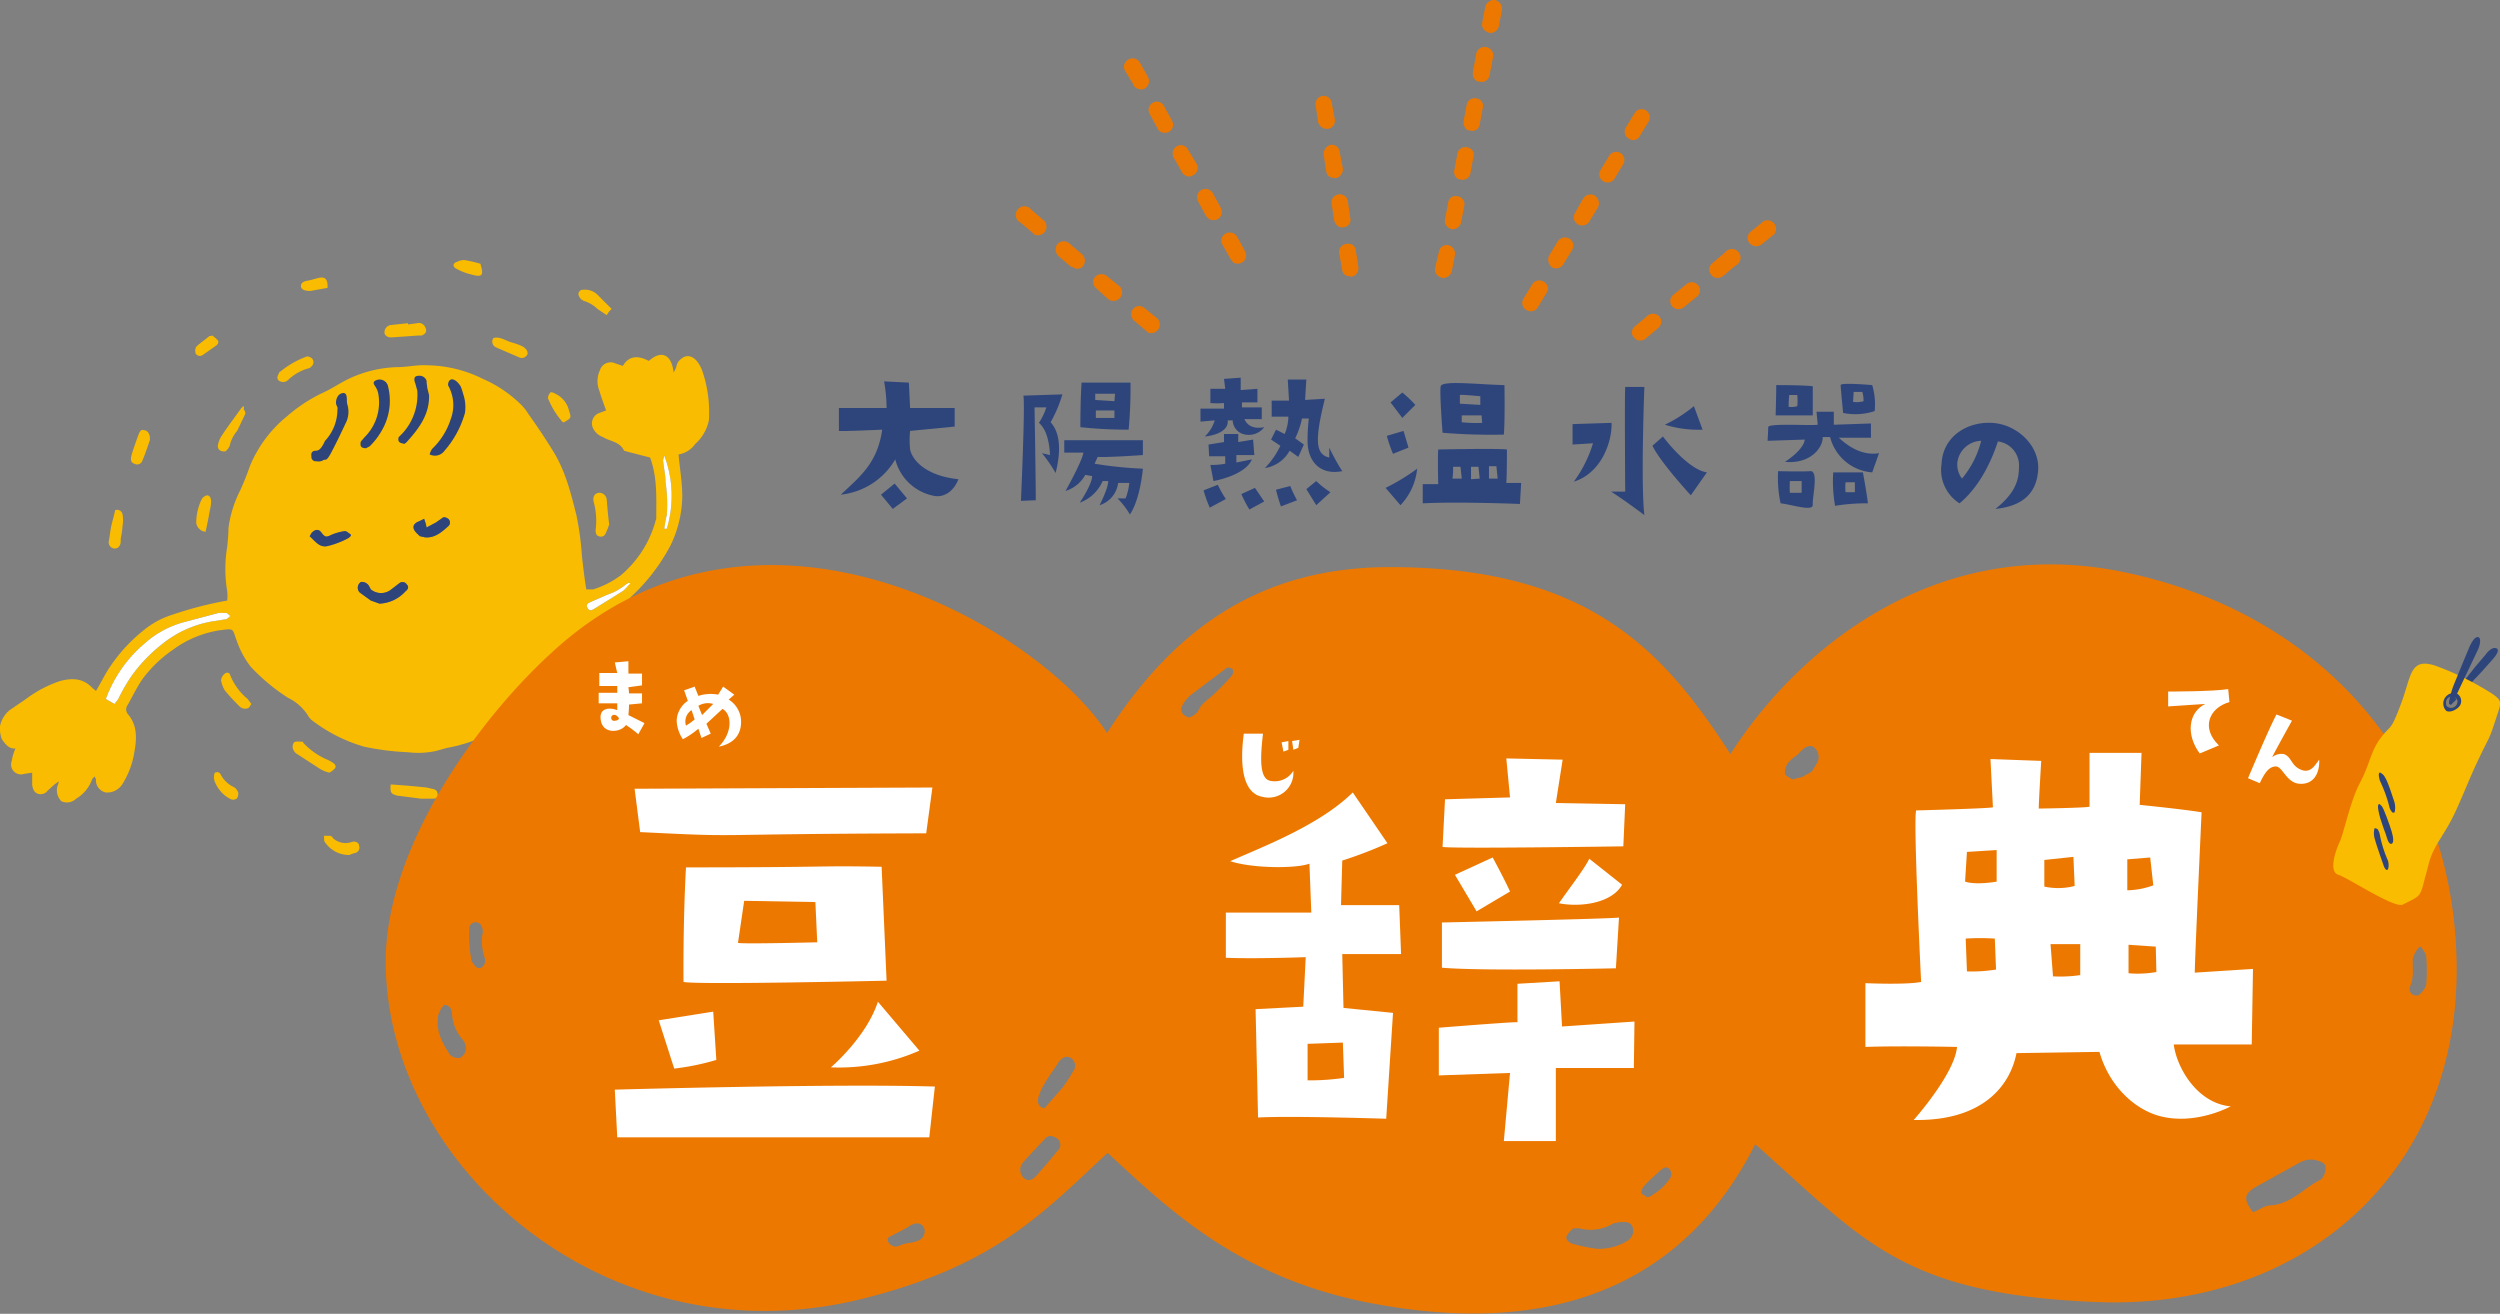 <svg id="レイヤー_1" data-name="レイヤー 1" xmlns="http://www.w3.org/2000/svg" viewBox="0 0 403.8 212.2"><rect x="0" y="0" width="403.8" height="212.2" fill="#808080" stroke="none"/><defs><style>.cls-1{fill:#f9bc00;}.cls-1,.cls-2,.cls-3{fill-rule:evenodd;}.cls-2,.cls-6{fill:#fff;}.cls-3,.cls-4{fill:#2e457c;}.cls-5{fill:#ed7800;}</style></defs><title>logo</title><path class="cls-1" d="M113.5,60.1a6,6,0,0,0-.8-1.6c-1-1.3-2.2-1.3-3.2,0a3.2,3.2,0,0,0-.3.9l-.4.8c-.3-3-2-3.7-4-1.9-1.7-.9-3.2-.9-4.2.8l-1.2-.4a1.8,1.8,0,0,0-2.5,1.1,4.2,4.2,0,0,0-.1,3.3c.3,1,.7,2.1,1.1,3.2l-1.1.4a1.8,1.8,0,0,0-1,2.5,2.8,2.8,0,0,0,1.6,1.4c1.1.7,2.7.7,3.4,2.2l.7.2,3.5.9c1.2,3.2,1,6.6,1,9.9,0,.1-.1.2-.1.3a17.6,17.6,0,0,1-5.6,8.8,14.7,14.7,0,0,1-4.5,2.3H94.7c-.3-1.8-.5-3.6-.7-5.3a47.1,47.1,0,0,0-.9-6.7c-.9-3.6-1.8-7.2-3.8-10.4s-2.6-4-4-6a7.6,7.6,0,0,0-1.1-1.4A20.3,20.3,0,0,0,78,61.2,20.7,20.7,0,0,0,68.9,59c-1.5-.1-3.1.3-4.7.3a19.5,19.5,0,0,0-8.5,2.2c-1.3.7-2.5,1.5-3.9,2.1a25.4,25.4,0,0,0-5.4,3.6,20.4,20.4,0,0,0-6,8c-.5,1.4-1,2.7-1.6,4a18.8,18.8,0,0,0-1.9,6.1c0,1-.1,2-.2,3a21.8,21.8,0,0,0,0,7.2,7.5,7.5,0,0,1,0,1.5,61,61,0,0,0-8.9,2.3,13.8,13.8,0,0,0-4.6,2.5,26.2,26.2,0,0,0-5.5,6c-.8,1.2-1.4,2.5-2.2,3.8l-.6-.5c-1.5-1.6-3.3-1.6-5.2-1.1a19.3,19.3,0,0,0-5.5,2.9l-2.5,1.7A4.4,4.4,0,0,0,0,117.3a4.9,4.9,0,0,0,.3,2.1c.5.7,1.1,1.6,2.2,1.5a7.6,7.6,0,0,0-.6,2,1.6,1.6,0,0,0,2,2.1l1.3-.2v2c.1.6.3,1.2.9,1.4a1.4,1.4,0,0,0,1.6-.5l1.1-1,.7-.5a3.1,3.1,0,0,1-.2.7,2.5,2.5,0,0,0,.6,2.5,2.1,2.1,0,0,0,2.4-.4,5.9,5.9,0,0,0,2.6-3.2l.4-.4c.1.3.2.4.2.5a2,2,0,0,0,1.6,2.1,2.9,2.9,0,0,0,2.7-1.4,13.7,13.7,0,0,0,1.9-5.1c.4-2.2.5-4.3-1-6.1a1.2,1.2,0,0,1-.1-1.5c.8-1.4,1.5-2.9,2.4-4.2a20.8,20.8,0,0,1,5-4.8,17.1,17.1,0,0,1,7.5-3.1c2.4-.3,2-.3,2.7,1.6a14.9,14.9,0,0,0,2.3,4.3,31.9,31.9,0,0,0,6,5,7.9,7.9,0,0,1,3.2,2.8,2.8,2.8,0,0,0,.9,1,25.3,25.3,0,0,0,8.2,4.1,41.8,41.8,0,0,0,7.1.9,13.6,13.6,0,0,0,4.5-.2l1.8-.5a24.2,24.2,0,0,0,7.4-2.6c1.6-.9,3-1.9,4.6-2.6a22.3,22.3,0,0,0,4.1-2.7,17.6,17.6,0,0,0,4.4-5,10.8,10.8,0,0,0,1.7-4.3,13.8,13.8,0,0,0,.3-2,1.5,1.5,0,0,1,1.2-1.3,17.8,17.8,0,0,0,5.7-3.6,31.2,31.2,0,0,0,6.7-8.6,18.7,18.7,0,0,0,1.9-7.9c0-2.3-.4-4.5-.6-6.8a4.1,4.1,0,0,0,2.7-1.7,7,7,0,0,0,2.2-3.8A20.7,20.7,0,0,0,113.5,60.1ZM36.6,100l-1.9.3a17.6,17.6,0,0,0-8.6,3.8,25.2,25.2,0,0,0-4.8,5,28.8,28.8,0,0,0-2.2,3.8l-.6.8-1.4-.8a21.3,21.3,0,0,1,6.3-9,15.5,15.5,0,0,1,6.3-3.4L35.3,99h1.3l.6.5ZM68.7,86.8l-.9-.2c-.4-.4-.9-.8-1-1.3s.3-.9.9-1.1l.8-.4a7.4,7.4,0,0,1,.4,1.4l1.5-.8,1-.7c.3-.3.7-.1,1,.1a.8.8,0,0,1,.1,1.1C71.4,85.9,70.3,86.9,68.7,86.8ZM50,86.6c.2-.2.2-.4.4-.6s.9-.8,1.5,0,.8.8,1.6.4a8.3,8.3,0,0,1,2.1-.6c.3-.1.7.3,1,.5s-.3.6-.5.7a13.9,13.9,0,0,1-3.2,1.2C51.6,88.5,50.9,87.4,50,86.6Zm8.1,9.1a1.1,1.1,0,0,1,.2-1.7,1.3,1.3,0,0,1,1,.3c.3.2.4.6.6.9a2.6,2.6,0,0,0,3.3,0l1.3-1a.8.8,0,0,1,1.2.2c.4.4.2.8-.2,1.1a6,6,0,0,1-4.2,2L59.9,97Zm42.6-.3-4.5,2.8c-.4.2-.9.7-1.3,0s.4-.9.8-1.1l2.3-1a9.4,9.4,0,0,0,3.1-1.7l.5-.3h.2A13.1,13.1,0,0,1,100.7,95.4Zm7-10h-.4a17,17,0,0,1,.4-2.2,23.5,23.5,0,0,0-.2-5.3c0-1.2-.3-2.4-.4-3.6l.2-.7A18.4,18.4,0,0,1,107.7,85.4Z"/><path class="cls-1" d="M53.2,124.8a5.2,5.2,0,0,1-1.5-.6L48,121.8a1.6,1.6,0,0,1-.7-.9,1.2,1.2,0,0,1,.2-1c.3-.2.8-.1,1.2-.1s.2.1.3.2a11.5,11.5,0,0,0,4.1,2.8l.5.3c.4.2.8.6.5,1A3.1,3.1,0,0,1,53.2,124.8Z"/><path class="cls-1" d="M98.4,84.7a11.4,11.4,0,0,1-.6,1.5.8.8,0,0,1-1.1.4c-.4-.1-.5-.5-.5-1a11.4,11.4,0,0,0-.3-4.5c-.2-.8.1-1.4.8-1.5A1.2,1.2,0,0,1,98,80.7C98.1,81.9,98.2,83.2,98.4,84.7Z"/><path class="cls-1" d="M63.1,126.7l2.7.2,3.1.3,1.3.3c.4.2.5.5.5,1s-.4.5-.8.5H68l-3.9-.5C63.1,128.2,63,128,63.1,126.7Z"/><path class="cls-1" d="M98,110.6c-.1,0-.1.2-.2.4s-1.5,2.4-2.4,3.5a3.2,3.2,0,0,1-1.4.8.8.8,0,0,1-.8-.3.8.8,0,0,1,.1-.9c.3-.6.9-1,1.2-1.5a12.8,12.8,0,0,0,1.1-2,2,2,0,0,1,1.3-1.1C97.4,109.4,97.9,109.9,98,110.6Z"/><path class="cls-1" d="M65.9,52.4l1.5-.2a1.1,1.1,0,0,1,1.3.7c.3.6.1,1-.6,1.3h-.6l-4.3.3c-.6,0-1.1-.3-1.1-.8a1.2,1.2,0,0,1,1-1.2l2.8-.3Z"/><path class="cls-1" d="M40.6,113.7c-.2.3-.4.7-.6.7a1.3,1.3,0,0,1-1.2-.2,32,32,0,0,1-2.5-2.7,5.2,5.2,0,0,1-.6-1.6,1.6,1.6,0,0,1,.5-1c.4-.4.9-.3,1,.2a9.7,9.7,0,0,0,2.8,3.8Z"/><path class="cls-1" d="M36.4,72.9c-.9.1-1.3-.4-1.2-1a3.9,3.9,0,0,1,.6-1.5c.9-1.4,1.9-2.7,2.9-4.1s.6-.2.7-.1a.7.7,0,0,1,.2.7l-1.3,2.7A5.5,5.5,0,0,0,37.1,72,2.2,2.2,0,0,1,36.4,72.9Z"/><path class="cls-1" d="M45.8,61.7c-.8,0-1.2-.5-.9-1.1s.2-.5.4-.6a14.7,14.7,0,0,1,4.2-2.4c.2-.1.7.1.9.3a.9.9,0,0,1,0,1.2c-.2.2-.4.4-.6.4a7.8,7.8,0,0,0-3.3,1.9A1.1,1.1,0,0,1,45.8,61.7Z"/><path class="cls-1" d="M82.1,124.7c-.7-.9-.7-1.3.1-1.8l3.3-1.9,1-.2c.3.1.8.2.9.5a1.3,1.3,0,0,1-.3,1c-1.3.6-2.2,1.8-3.8,1.9A5.1,5.1,0,0,0,82.1,124.7Z"/><path class="cls-1" d="M24.2,71.1c-.3.9-.7,2.1-1.2,3.3a.9.9,0,0,1-1.3.5c-.6-.2-.6-.7-.5-1.2s.7-2.2,1.1-3.3.6-1,1.1-.9S24.3,70.2,24.2,71.1Z"/><path class="cls-1" d="M79.7,54.6c1-.3,1.9.4,2.9.7a11.5,11.5,0,0,1,1.7.6c.6.3,1,.8.9,1.3a1,1,0,0,1-1.4.5l-3.7-1.6A1,1,0,0,1,79.7,54.6Z"/><path class="cls-1" d="M56.4,138.1a4.7,4.7,0,0,1-4-2.2c-.1-.2,0-.6-.1-.9h1a.7.7,0,0,1,.5.4,3,3,0,0,0,3,.6c.6-.2,1.2.1,1.2.6a.9.9,0,0,1-.8,1.2Z"/><path class="cls-1" d="M91.1,68.2h-.2a13.3,13.3,0,0,1-2.4-3.9,1.5,1.5,0,0,1,.4-.9c.1-.1.5,0,.8.2a4,4,0,0,1,2.2,2.7C92.3,67.5,92.3,67.5,91.1,68.2Z"/><path class="cls-1" d="M18.6,82.4a.9.9,0,0,1,1.2.7,5.4,5.4,0,0,1,0,1.8,15.2,15.2,0,0,1-.3,2.1v.6c-.1.6-.4,1-1,1a1,1,0,0,1-.9-1.3l.3-2C18.1,84.3,18.4,83.4,18.6,82.4Z"/><path class="cls-1" d="M98.8,49.9a3.5,3.5,0,0,0-.8,1l-1.5-1a5.4,5.4,0,0,0-2.2-1.3,1.5,1.5,0,0,1-.8-.8.7.7,0,0,1,.7-1,2.9,2.9,0,0,1,2.3.8Z"/><path class="cls-1" d="M33.2,85.9a1.7,1.7,0,0,1-1.5-1.4,8.6,8.6,0,0,1,.9-3.9,1.3,1.3,0,0,1,.9-.6c.5.1.6.6.6,1.1a6.9,6.9,0,0,1-.2,1.3C33.7,83.5,33.5,84.6,33.2,85.9Z"/><path class="cls-1" d="M110.2,101.6c.2.4.6.8.6,1.2a17.1,17.1,0,0,1,0,3.2,2.6,2.6,0,0,1-.9,1.2c-.1.1-.6,0-.9-.1a1.1,1.1,0,0,1-.2-.8,6.9,6.9,0,0,0,.4-3.2C109.2,102.5,109.2,101.9,110.2,101.6Z"/><path class="cls-1" d="M80.8,138.5l-2-.4c-.2-.1-.6-.5-.5-.6s.3-.5.6-.7h.5a4.2,4.2,0,0,0,2.9-.4h.5c.4,0,.9-.1,1.1.4a.9.9,0,0,1-.4,1.1A5,5,0,0,1,80.8,138.5Z"/><path class="cls-1" d="M95.7,127c-.2-.1-.6-.3-.6-.5a1.2,1.2,0,0,1,.3-1l2.2-2.1c.5-.5,1-.7,1.3-.4a1.2,1.2,0,0,1,.2,1.5,9.2,9.2,0,0,1-2.5,2.3Z"/><path class="cls-1" d="M34.7,124.8c.6-.2.8,0,1,.4a4.7,4.7,0,0,0,2.2,2,1.8,1.8,0,0,1,.6.9c0,.3-.1.8-.3.9a1,1,0,0,1-.9.1,5.3,5.3,0,0,1-2.5-2.6A2,2,0,0,1,34.7,124.8Z"/><path class="cls-1" d="M77.6,42.6c.5,1.8.5,2.3-1.6,1.7a9.2,9.2,0,0,1-2.3-.9c-.6-.3-.6-.9.1-1.1A2.7,2.7,0,0,1,75,42,24.4,24.4,0,0,1,77.6,42.6Z"/><path class="cls-1" d="M34.3,54.2a5.7,5.7,0,0,1,.9.8c.2.4-.1.7-.4.9l-2,1.4a.8.8,0,0,1-1.2-.2,1.4,1.4,0,0,1,.1-1.1c.6-.6,1.4-1.1,2.1-1.7Z"/><path class="cls-1" d="M52.9,46.5l-2.8.5c-1,0-1.5-.3-1.5-.8s.4-.8,1.3-.9l1.5-.4C52.5,44.6,53,45.1,52.9,46.5Z"/><path class="cls-2" d="M18.5,113.7l-1.4-.8a21.3,21.3,0,0,1,6.3-9,15.5,15.5,0,0,1,6.3-3.4L35.3,99h1.3l.6.5-.6.5-1.9.3a17.6,17.6,0,0,0-8.6,3.8,25.2,25.2,0,0,0-4.8,5,28.8,28.8,0,0,0-2.2,3.8Z"/><path class="cls-2" d="M107.3,85.4a17,17,0,0,1,.4-2.2,23.5,23.5,0,0,0-.2-5.3c0-1.2-.3-2.4-.4-3.6l.2-.7a18.4,18.4,0,0,1,.4,11.8Z"/><path class="cls-2" d="M101.8,94.2a13.1,13.1,0,0,1-1.1,1.2l-4.5,2.8c-.4.2-.9.7-1.3,0s.4-.9.8-1.1l2.3-1a9.4,9.4,0,0,0,3.1-1.7l.5-.3Z"/><path class="cls-3" d="M61.3,97.5,59.9,97l-1.8-1.3a1.1,1.1,0,0,1,.2-1.7,1.3,1.3,0,0,1,1,.3c.3.2.4.6.6.9a2.6,2.6,0,0,0,3.3,0l1.3-1a.8.8,0,0,1,1.2.2c.4.4.2.8-.2,1.1A6,6,0,0,1,61.3,97.5Z"/><path class="cls-3" d="M68.5,83.8a7.4,7.4,0,0,1,.4,1.4l1.5-.8,1-.7c.3-.3.7-.1,1,.1a.8.8,0,0,1,.1,1.1c-1.1,1-2.2,2-3.8,1.9l-.9-.2c-.4-.4-.9-.8-1-1.3s.3-.9.9-1.1Z"/><path class="cls-3" d="M50,86.6c.2-.2.2-.4.4-.6s.9-.8,1.5,0,.8.8,1.6.4a8.3,8.3,0,0,1,2.1-.6c.3-.1.7.3,1,.5s-.3.6-.5.7a13.9,13.9,0,0,1-3.2,1.2C51.6,88.5,50.9,87.4,50,86.6Z"/><path class="cls-3" d="M56.1,65.3A4.1,4.1,0,0,1,56,68c-.8,1.7-1.6,3.4-2.5,5.1s-.9.9-1.4,1.3a1.6,1.6,0,0,1-1,.1.7.7,0,0,1-.8-.8c-.1-.5.1-.9.7-.9s.9-.5,1.2-1l.3-.6a7.4,7.4,0,0,0,2-5.1c.1-.2-.1-.5-.2-.8s0-1.6,1-1.8S55.9,64.8,56.1,65.3Z"/><path class="cls-3" d="M62.7,62.5a9.5,9.5,0,0,1-.6,6.2,11.6,11.6,0,0,1-2.4,3.4l-.6.3c-.3,0-.7-.1-.8-.3a1.1,1.1,0,0,1,0-.8l.6-.7a7.9,7.9,0,0,0,2.2-7,3.1,3.1,0,0,0-.5-1.2c-.1-.2-.6-.7.2-1A1.4,1.4,0,0,1,62.7,62.5Z"/><path class="cls-3" d="M68.9,61.5c0,.5.1.8.1,1.1l.3,1.2c.1,3.2-1.7,5.5-3.7,7.7l-.3.2c-.3-.1-.6-.1-.8-.3s-.2-.5-.1-.8L65,70a9.2,9.2,0,0,0,2.4-6.9L67.1,62c-.2-.5-.4-1.3.5-1.3A1.2,1.2,0,0,1,68.9,61.5Z"/><path class="cls-3" d="M74.4,62.4a8.4,8.4,0,0,1,.4,1.2,6.5,6.5,0,0,1,.3,3.1,15.8,15.8,0,0,1-3.3,6.1,1.9,1.9,0,0,1-2.4.6,2.5,2.5,0,0,1,.4-.9,11.5,11.5,0,0,0,3-4.8,6.4,6.4,0,0,0-.4-5.4c-.1-.3.1-1.2.8-1S74.4,62.4,74.4,62.4Z"/><path class="cls-4" d="M147,69.6a14.6,14.6,0,0,0,0,3c.4,1.9,2.8,4.3,7.8,4.8-.7,1.9-2.3,3-3.9,2.7a8,8,0,0,1-6.3-5.9,11.6,11.6,0,0,1-8.8,5.7c3.2-3,5.9-5.1,6.7-10.5,0,0-6.5.3-7,.2V65.9h7.7a26.2,26.2,0,0,0-.4-4.3l4,.2.2,4.1h7.2v3Zm-2.8,12.6-1.9-2.3,2.2-1.8,2,2.4Z"/><path class="cls-4" d="M164.9,80.9s.7-15.4.4-17l6.3-.2a21.9,21.9,0,0,1-1.9,4.5c.6.7,2.2,2.7.8,8.2a23,23,0,0,0-2.2-3.2l1.3.3c-.1-1.9-.5-4.1-1.8-5.2a9.6,9.6,0,0,0,1.2-2.5h-1.9s.2,11.6.2,15ZM175,73.1h-3.1V71.1h12.7v2.4s-5.5.4-7.3.3l-.5,1.1a64.3,64.3,0,0,0,7.8.8s-.4,4.9-2.1,7.4a12.8,12.8,0,0,0-2-2.6h1.3a9.2,9.2,0,0,0,.6-2.5h-1.8a4.3,4.3,0,0,1-3,3.6s1.4-2.7,1.4-3.9h-.9a6.5,6.5,0,0,1-3.7,3.5c1.1-1.7,2-3.4,2-4.3l-1.1-.2a5.5,5.5,0,0,1-3.2,2.6S174.7,74.7,175,73.1Zm-.5-4.1s0-4.7.2-7.2h7.9a73.4,73.4,0,0,1-.3,7.6A72.6,72.6,0,0,1,174.5,69Zm5.6-5.4h-3.2v1l3.1.2Zm-.1,2.7h-3v1.2H180Z"/><path class="cls-4" d="M204.2,69a3.1,3.1,0,0,1-3,1.2,2.4,2.4,0,0,1-2.1-2.3h-.8c.2,1.9-2.5,2.5-3.7,2.6a6,6,0,0,0,1.6-2.6l-2.3.2V66h3.8v-.9a13.9,13.9,0,0,1-2.2,0V62.8h2.4l-.2-1.6,2.7-.2v2l2.7-.2v2.2h-2.5v.8h3.2v1.9H201C201.3,68.4,202.1,69.4,204.2,69Zm-9.8,10.2,2.3-.9a17.5,17.5,0,0,0,1.3,2.3L195.4,82A20.3,20.3,0,0,1,194.4,79.2Zm.8-7.4,2.5-.4V70.1h2.3v1.3l2.4-.4.2,2.5h-2.9v1.2l2.5-.5c-.7,1.8-3.6,3-6.2,3.5l-.5-2.6a12.5,12.5,0,0,0,2.4-.2V73.7h-2.6Zm5.3,8,2.2-1,1.5,2.2-2.4,1.3A21.2,21.2,0,0,1,200.5,79.8Zm14.2-7.5a36.7,36.7,0,0,0,2.1,3.8c-3.6.7-5.5-1.6-5.6-4.6a29.7,29.7,0,0,1,.2-3.9h-1.1a13.7,13.7,0,0,1-1.1,3.2l1.4,1-.9,2-1.4-1a5.5,5.5,0,0,1-4,2.8,13.1,13.1,0,0,0,2.5-3.6l-1.5-1,.8-1.6,1.4.7a7.7,7.7,0,0,0,.6-2.8h-2.7V64.7h2.8l-.2-3.4h3l-.2,3.3,3.2-.2c-1.7,6.8-1.5,9,.7,9.5Zm-6.3,6.2a20.3,20.3,0,0,0,1.1,2.3l-2.6,1a24.8,24.8,0,0,1-.8-2.7Zm4.2,3.1L211,79l1.6-1.3a13.1,13.1,0,0,0,2.3,1.8Z"/><path class="cls-4" d="M223.8,78.8a33,33,0,0,0,5.1-3.1,9.9,9.9,0,0,1-2.7,5.9Zm.2-8.4,2.7-.8.8,2.7-2.5,1A21.5,21.5,0,0,1,224,70.4Zm4.6-5-2.1,2.1L224.6,65l1.9-1.6A18.3,18.3,0,0,1,228.6,65.4Zm16.9,16s-9.8-.4-15.7-.1V78.2h2.5s-.1-4,0-5.6c0,0,9.5-.2,11.1,0,0,0,0,4.4-.1,5.4h2.4ZM233,69.9s-.5-6.5-.3-7.5,5.9-.3,10.3-.2c0,0,.1,5.8-.1,8A96.7,96.7,0,0,1,233,69.9Zm3.1,7.4-.2-1.9h-1.2a9.8,9.8,0,0,1-.1,1.9Zm-.3-13.5v1.4l3.3.2V64S236,63.7,235.8,63.8Zm3.5,3.3h-3.2v1.1a20.8,20.8,0,0,0,3.3.1ZM239,77.3l-.2-1.9h-1.2v2Zm2.9,0-.2-2h-1.2v2Z"/><path class="cls-4" d="M254.2,77.8a20.5,20.5,0,0,0,3.1-6.2l-3.3.2V68.5l6.3-.2C260.4,71.3,258.7,76.4,254.2,77.8Zm11.4,5.4s-3.6-2.7-5.4-3.8h2.3s-.1-15.6,0-16.9h3.1S265,78.2,265.6,83.2Zm10.1-6.9L273.1,80s-4.9-5.3-6.2-8l1.7-1.5S272.5,75.8,275.7,76.3Zm-6.8-7.7a22.7,22.7,0,0,0,4.7-3l1.4,3.8A18.3,18.3,0,0,1,268.9,68.6Z"/><path class="cls-4" d="M285.5,71.2s.1-1.5.1-2.2,6.9-.2,8-.4l-.2-2.1h2.8v2.1l6-.2v2.3h-5.2c1.1,1,3.5,3,6.5,2.5l-1.1,3.1a7.6,7.6,0,0,1-6.8-5.7h-1.2c.1,1.5-1.8,4.4-6.1,4,1.4-.9,3.1-2.4,3.2-3.6Zm1.3-4.1s.1-3.2.1-4.9c0,0,5,0,5.9.2v4.7Zm.8,14.2a19.5,19.5,0,0,1-.4-5.2s3.8.1,5.2,0,.3,4.2.4,5.4S289.5,81.5,287.6,81.3Zm1.3-15.6a3.1,3.1,0,0,0,1.4-.1,9.9,9.9,0,0,0,0-1.8H289A17.2,17.2,0,0,0,288.9,65.7Zm.2,13.9H291V77.7h-1.9A16.2,16.2,0,0,0,289.1,79.6Zm7-3.3h4.8s.7,3.8.8,5a30.8,30.8,0,0,0-5.3.4A23,23,0,0,1,296.1,76.3Zm1.6-9.6s-.4-4.1-.4-4.5,4-.1,5.1,0a10.9,10.9,0,0,1,.4,4.2A9.9,9.9,0,0,1,297.7,66.7Zm.4,12.8h1.5V77.9h-1.5A6.7,6.7,0,0,0,298.1,79.5Zm1.2-14.6a3.7,3.7,0,0,0,1.7-.1,4.9,4.9,0,0,0-.2-1.5h-1.4C299.4,63.6,299.3,64.9,299.3,64.9Z"/><path class="cls-4" d="M326.1,75.5a3.9,3.9,0,0,0-3.4-4.2c-1.3,4-3.4,7.7-6.2,10a6.4,6.4,0,0,1-2.9-6.4c.2-4.3,4-6.8,8.1-6.6s7.8,3.7,7.5,7.7-2.9,5.8-6.9,6.2C325.3,79.8,326.1,77.8,326.1,75.5ZM320,71.2a4,4,0,0,0-3.8,3.2,3.7,3.7,0,0,0,.7,2.9A15.3,15.3,0,0,0,320,71.2Z"/><path class="cls-5" d="M396.8,156.7c0,33.1-25.2,55-58.3,53.6-31.5-1.3-37.6-10.1-55-25.5-10.1,20.1-29.5,32.2-63,25.5-20.8-4.2-32.2-15.4-41.6-24.1-10.7,10-18.3,18.1-38.9,23.4-41.5,10.8-77.7-21.1-77.7-54.3,0-18,14.3-38.4,26.6-49.7,33.7-31.4,79.3-3.8,89.9,12.8,10.7-16.6,24.5-26.8,45.7-26.8,32.2,0,44.3,13.6,55,30.2,10.6-16.6,32.8-35.5,63-29.5C375,98.8,396.8,123.5,396.8,156.7ZM193.5,114.9c.5-1.3,1.7-1.9,2.6-2.8a41.1,41.1,0,0,0,2.9-3,1.2,1.2,0,0,0,.1-1c-.2-.2-.8-.4-1-.2l-5.7,4.3a5.5,5.5,0,0,0-1.4,1.7c-.5.8-.1,1.7,1.1,2A3.3,3.3,0,0,0,193.5,114.9Zm69.4,85.5a1.9,1.9,0,0,0,.8-2.2c-.4-1-1.3-.8-2.1-.8l-1,.2a7.1,7.1,0,0,1-5.5.8h-1c-.4.4-1,.9-1.1,1.4s.6,1,1,1.1a27,27,0,0,0,3.9.8A8.8,8.8,0,0,0,262.9,200.4Zm4-7.4a8.7,8.7,0,0,0,2.8-2.6,1.2,1.2,0,0,0-.2-1.7c-.3-.3-.9-.1-1.5.5s-1.7,1.5-2.4,2.3a1.8,1.8,0,0,0-.5,1.2c.1.2.6.4.8.6S266.7,193.2,266.9,193Zm24.2-67.5c1.8-1.1,1.2-.3,2.3-2.1a2,2,0,0,0-.3-2.6c-.6-.6-1.5-.3-2.4.7s-.5.3-1.8,1.6a2.6,2.6,0,0,0-.6,1.8c0,.4.8.7,1.2,1Zm98.6,29.6c0,1.5.2,3-.5,4.4a1.2,1.2,0,0,0,.3,1c.3.3,1,.4,1.2.2a3.3,3.3,0,0,0,1.2-1.7,32.3,32.3,0,0,0,0-4.4c0-.5-.5-1.1-.8-1.6S389.7,154.3,389.7,155.1ZM165.4,190.3c.6.5,1.3.4,2-.4s2.3-2.6,3.4-4a1.3,1.3,0,0,0,.1-1.9c-.7-.5-1.5-.8-2.1-.1s-2.6,2.7-3.6,3.9A1.8,1.8,0,0,0,165.4,190.3Zm6.2-14.6a23.3,23.3,0,0,0,1.7-2.6,1.5,1.5,0,0,0-.3-2.2c-.8-.5-1.5,0-2,.6a5.6,5.6,0,0,1-.5.8c-.6.9-1.2,1.7-1.7,2.6a8.8,8.8,0,0,0-1.1,2.4c-.1.7-.1,1.5,1,1.7Zm-26.3,25.5c.9-.5,2.3-.4,3.2-.9a1.6,1.6,0,0,0,.7-2.1c-.6-.8-1.3-.7-2.1-.3l-.8.5-2.7,1.4C142.9,200.3,144,201.8,145.3,201.2Zm221.4-6.5c3.4-.2,5.5-2.9,8.2-4.2a2.6,2.6,0,0,0,.7-2.2c-.2-.6-1.3-.9-2.1-1a3.8,3.8,0,0,0-2.1.5l-7.2,4c-1.8,1.1-1.8,2-.3,4C365,195.4,365.8,194.7,366.7,194.7Zm-296-29.8c-.1,2.1.9,3.8,2,5.5a2.1,2.1,0,0,0,1.5.5,1.8,1.8,0,0,0,1-1.1,2.2,2.2,0,0,0-.4-1.8,7,7,0,0,1-1.8-4.4c-.1-.6-.3-1.2-1.2-1.3A3.3,3.3,0,0,0,70.7,164.9Zm7.6-10.2a7.6,7.6,0,0,1-.3-4.2,2.9,2.9,0,0,0-.2-.9,1.1,1.1,0,0,0-1.3-.6,1.1,1.1,0,0,0-.7.8,20.4,20.4,0,0,0,.4,5.5l.5.7c.5.6,1.2.5,1.6-.4A2.7,2.7,0,0,0,78.3,154.7Z"/><path class="cls-6" d="M150.1,183.7H99.7l-.4-7.7s35.3-1,51.7-.5Zm-47.6-56.3,48.1-.2-1,7.4c-38.7.1-27.9.7-46.2-.2Zm3.9,37.4,8.8-1.4.5,7.8a40.3,40.3,0,0,1-6.8,1.4Zm4-6.2s-.1-9.4.4-18.5c23.9,0,20.8-.3,31.6-.1l.8,18.4S112.5,159.1,110.4,158.6Zm8.8-6.3c1,.2,12.8-.1,12.8-.1l-.3-6.5-11.5-.2Zm15,20.1s5.7-4.8,7.6-10.6l6.7,7.9A32.3,32.3,0,0,1,134.2,172.4Z"/><path class="cls-6" d="M223.9,180.7s-15.3-.5-20.7-.2l-.4-17.5,7.7-.4.4-8s-8.1.3-12.9.1v-7.3h13.8l-.3-7.9c-2.1.8-9.1.8-12.8-.4,5.7-2.5,14.5-5.9,19.8-11.1l5.6,8.2a68.5,68.5,0,0,1-7.3,2.8l-.2,7.2H226l.3,7.9h-9.5l.2,8.7,8,.8Zm-6.8-6.6-.2-5.7-5.7.2v5.9A39.1,39.1,0,0,0,217.1,174.1Zm46.8-1.6H251.3v11.8h-8.4l1-11-11.5.4V166s11.1-.9,12.7-.9v-6.2l6.8-.4.4,7.3,11.7-.8Zm-31-16.2V149s27.8-.6,28.6-.8l-.5,8.2S239.4,156.9,232.9,156.3Zm.5-27.2,10.5-.3-.6-6.3,9.1.2-1.1,7,11.2.2-.3,6.8s-27.2.4-29.2.1Zm1.6,12.2,6.1-2.8s1.9,3.5,2.8,5.5l-5.4,3.2Zm16.8,4.6c1.5-2.2,4.1-5.5,4.9-7.2l5.3,4.2C260.4,145.8,255.5,146.6,251.8,145.9Z"/><path class="cls-6" d="M329.3,130.6s7.3-.1,8.2-.3v-8.7h8.4l-.3,8.4s7,.7,10,1.2c0,0-1.1,23.8-1.1,25.9l9.4-.6-.2,12.2H351.1c.5,3.8,3.8,9.5,9.2,10,0,0-5.8,3.2-11.7,1.5-3.5-1-7.8-4.4-9.5-10.3l-13.4.2c-1,5.2-5.4,11-16.6,10.8,0,0,6.6-7.4,7-11.8,0,0-9.4-.2-14.8,0V158.8s6.6.3,9-.2c0,0-1.3-26.2-.8-27.7,0,0,11.5-.3,12.4-.5l-.4-7.8,8.2.3S329.3,129.4,329.3,130.6Zm-6.8,6.7-4.8.3-.3,4.8c1.8.6,5.1,0,5.1,0Zm-.1,19.3-.2-5a36.4,36.4,0,0,0-4.7,0l.2,5.3A24.1,24.1,0,0,0,322.4,156.6Zm7.8-13.4a10.5,10.5,0,0,0,4.9-.1l-.2-4.7-4.7.5Zm5.8,9.3h-4.8l.4,5.2a22.1,22.1,0,0,0,4.4-.2Zm7.6-13.7v5a12.8,12.8,0,0,0,4.2-.8l-.5-4.5Zm4.6,14.1-4.4-.3v4.6a17.1,17.1,0,0,0,4.5-.2Z"/><path class="cls-6" d="M96.7,111.9h3v-1.1H96.8v-2.1h2.9l-.4-1.7,2.2-.2v2h2.2v1.9l-2.2.3s.1.7.1,1h2.1v1.6l-2.1.2s0,.8-.1,1.7l2.6,1.3-1,1.8a16.7,16.7,0,0,0-2-1.5c-.8,1.2-3.5,1.5-4-.5s.9-2.5,2.6-1.9v-1.1h-3Zm2.3,3.6a.5.5,0,0,0,0,.9c.3.1,1.2-.1.9-.5S99.3,115.4,99,115.5Z"/><path class="cls-6" d="M119.7,116.6c0,2-1.1,3.5-3.6,4,2.2-2.2,2.2-5.2.6-6.1l-2.6,2.4.7,1.6-1.5.7-.5-1.5a13.6,13.6,0,0,1-2.5,1.7,5.6,5.6,0,0,1-1-3,4,4,0,0,1,1.8-3.2l-.6-1.7,1.7-.6.6,1.5a6.5,6.5,0,0,1,3.2-.2l.8-1.3,1.8,1.3-.9.8A4.2,4.2,0,0,1,119.7,116.6Zm-7.5-.4-.5-1.5a2.2,2.2,0,0,0-.9,2.5A9.4,9.4,0,0,0,112.2,116.2Zm3-2.5a3,3,0,0,0-2.4.3l.6,1.5Z"/><path class="cls-6" d="M204,118.5c-.5,4.2-.5,7.2,1.1,7.6a3.5,3.5,0,0,0,3.8-1.6,4,4,0,0,1-5,4.2c-2.8-.5-3.8-4.2-3-10.2Zm4.1,2.6-.8.3-.3-1.5,1.1-.2Zm.6-1.4,1.2-.2-.2,1.3-.8.3Z"/><path class="cls-6" d="M358.4,120.4l-3.1,1.3c-2.3-3.1-1.8-6.7.9-8l-6,.4v-2.4s7.4,0,9.7-.4l.2,2.1C356.9,114.3,355.4,117.5,358.4,120.4Z"/><path class="cls-6" d="M374.6,122.7c.1,2.2-.9,4-3.1,3.9s-2.8-2.8-3.9-2.8-1.8,1-2.6,2.7l-1.9-.8s3.4-8.1,4.6-10.3l2.5,1s-3,5.4-3.2,5.9a2.4,2.4,0,0,1,1.9-.5c1.3.5,1.1,1.8,2.7,2.5S373.9,123.6,374.6,122.7Z"/><path class="cls-3" d="M395.8,113.8c-.4-.1-.1-.7.2-1.1a8.8,8.8,0,0,1,1.2-1.7l2.6-3.3,1.7-2c.5-.7,1.2-1.2,1.7-1s.2.9-.5,1.7-2.2,2.5-2.9,3.2S396.1,113.9,395.8,113.8Z"/><path class="cls-1" d="M388.1,146.1c-1.3.7-8.8-4.3-10.4-4.8s-.5-3.8.2-5.3,1.7-6.6,3.3-9.6,1.7-5.1,3.4-7.3,1.5-.9,3.2-5.4,1.4-7.5,5.5-6.2a46.9,46.9,0,0,1,9,4.4c1.8,1.2,1.8,1.4,1,3.7-1.3,4.1-1.1,3.1-2.9,6.9s-2.1,4.9-3.8,8.6-3.3,5.1-4.2,8l-.5,1.9C390.8,145,391.3,144.5,388.1,146.1Zm8.8-32.7a1,1,0,0,1-.9.9c-.6,0-.9-.2-.9-.8a1,1,0,0,1,.9-1C396.4,112.5,397,112.9,396.9,113.4Z"/><path class="cls-3" d="M384.5,124.8l.4.3c.7.7,1.4,3.2,1.8,4.3a3.3,3.3,0,0,1,.1,1.7c0,.2-.3.2-.4.1a1.9,1.9,0,0,1-.5-1,22.6,22.6,0,0,0-1.5-4.1C384.2,125.4,384.1,124.7,384.5,124.8Z"/><path class="cls-3" d="M384.2,129.9c.1-.1.2,0,.5.3s1.3,3.1,1.6,4.1.4,2-.1,2-.7-1.2-.9-1.7S383.7,130.4,384.2,129.9Z"/><path class="cls-3" d="M385.6,140.5c-.1.1-.4-.1-.6-.7s-1-2.8-1.4-4.2a3.3,3.3,0,0,1-.1-1.7c0-.2.3-.1.5,0a2.3,2.3,0,0,1,.4,1,19.6,19.6,0,0,0,1.3,4.1C385.9,139.7,385.8,140.4,385.6,140.5Z"/><path class="cls-3" d="M395.1,114.8a1.7,1.7,0,0,1,1.7-2.8,1.4,1.4,0,0,1,.5,2C396.9,114.6,395.7,115.2,395.1,114.8Zm.9-2.3a1,1,0,0,0-.9,1c0,.6.3.8.9.8a1,1,0,0,0,.9-.9C397,112.9,396.4,112.5,396,112.5Z"/><path class="cls-3" d="M395.9,113.8c-.5,0-.3-.6-.2-1.1a15.2,15.2,0,0,1,.6-2l1.6-3.9,1-2.4c.4-.8.8-1.5,1.3-1.5s.5.9.1,1.9l-1.8,3.8C397.9,109.8,396.1,113.8,395.9,113.8Z"/><path class="cls-5" d="M264.2,54.8l-.3-.3a1.2,1.2,0,0,1,.2-1.8l2-1.7a1.4,1.4,0,0,1,1.9.1,1.3,1.3,0,0,1-.2,1.9l-2,1.7A1.4,1.4,0,0,1,264.2,54.8Z"/><path class="cls-5" d="M270.5,49.8l-.4-.3a1.3,1.3,0,0,1,.2-1.9l2.1-1.7a1.3,1.3,0,0,1,1.9.2,1.3,1.3,0,0,1-.2,1.8L272,49.6A1.4,1.4,0,0,1,270.5,49.8Z"/><path class="cls-5" d="M276.7,44.7l-.3-.3a1.3,1.3,0,0,1,.2-1.9l2-1.7a1.4,1.4,0,1,1,1.7,2.1l-2,1.7A1.5,1.5,0,0,1,276.7,44.7Z"/><path class="cls-5" d="M283,39.6l-.4-.3a1.3,1.3,0,0,1,.2-1.9l2.1-1.7a1.4,1.4,0,0,1,1.7,2.1l-2.1,1.7A1.4,1.4,0,0,1,283,39.6Z"/><path class="cls-5" d="M246.6,50.1a1.3,1.3,0,0,1-.5-1.9l1.4-2.3a1.3,1.3,0,0,1,1.8-.4,1.2,1.2,0,0,1,.5,1.8l-1.4,2.3A1.3,1.3,0,0,1,246.6,50.1Z"/><path class="cls-5" d="M250.7,43.2a1.6,1.6,0,0,1-.5-1.9l1.4-2.3a1.4,1.4,0,0,1,1.8-.5,1.3,1.3,0,0,1,.5,1.9l-1.4,2.3A1.4,1.4,0,0,1,250.7,43.2Z"/><path class="cls-5" d="M254.8,36.2a1.3,1.3,0,0,1-.4-1.8l1.3-2.3a1.4,1.4,0,0,1,1.9-.5,1.5,1.5,0,0,1,.5,1.9l-1.4,2.3A1.4,1.4,0,0,1,254.8,36.2Z"/><path class="cls-5" d="M259,29.3a1.3,1.3,0,0,1-.5-1.8l1.4-2.3a1.3,1.3,0,0,1,2.3,1.3l-1.4,2.3A1.3,1.3,0,0,1,259,29.3Z"/><path class="cls-5" d="M263.1,22.4a1.3,1.3,0,0,1-.5-1.8l1.4-2.3a1.3,1.3,0,0,1,2.3,1.3l-1.4,2.3A1.2,1.2,0,0,1,263.1,22.4Z"/><path class="cls-5" d="M232.5,44.7a1.3,1.3,0,0,1-.7-1.4l.6-2.6a1.3,1.3,0,0,1,1.5-1.1,1.4,1.4,0,0,1,1.1,1.6l-.5,2.6a1.5,1.5,0,0,1-1.6,1.1Z"/><path class="cls-5" d="M234,36.8a1.3,1.3,0,0,1-.6-1.4l.5-2.6a1.2,1.2,0,0,1,1.5-1.1,1.3,1.3,0,0,1,1.1,1.6l-.5,2.6a1.4,1.4,0,0,1-1.6,1.1Z"/><path class="cls-5" d="M235.5,28.9a1.3,1.3,0,0,1-.6-1.4l.5-2.7a1.3,1.3,0,0,1,1.6-1,1.2,1.2,0,0,1,1,1.5l-.5,2.7a1.3,1.3,0,0,1-1.6,1Z"/><path class="cls-5" d="M237,21a1.5,1.5,0,0,1-.6-1.4l.5-2.7a1.3,1.3,0,0,1,1.6-1,1.2,1.2,0,0,1,1,1.5l-.5,2.7a1.2,1.2,0,0,1-1.5,1Z"/><path class="cls-5" d="M238.5,13.1a1.6,1.6,0,0,1-.6-1.5l.5-2.6a1.4,1.4,0,1,1,2.7.5l-.5,2.6a1.3,1.3,0,0,1-1.6,1.1Z"/><path class="cls-5" d="M240.1,5.1a1.3,1.3,0,0,1-.7-1.4l.5-2.6A1.5,1.5,0,0,1,241.5,0a1.5,1.5,0,0,1,1.1,1.6l-.5,2.6a1.4,1.4,0,0,1-1.6,1.1Z"/><path class="cls-5" d="M217.4,44.5a1.1,1.1,0,0,1-.6-.9l-.5-2.7a1.3,1.3,0,0,1,1.2-1.5,1.2,1.2,0,0,1,1.5,1.1l.4,2.6a1.4,1.4,0,0,1-1.1,1.6Z"/><path class="cls-5" d="M216.1,36.5a1.5,1.5,0,0,1-.6-.9l-.4-2.6a1.3,1.3,0,0,1,1.1-1.6,1.3,1.3,0,0,1,1.5,1.1l.4,2.7a1.2,1.2,0,0,1-1.1,1.5A1,1,0,0,1,216.1,36.5Z"/><path class="cls-5" d="M214.8,28.6a1.4,1.4,0,0,1-.6-1l-.4-2.6a1.5,1.5,0,0,1,1.1-1.6,1.3,1.3,0,0,1,1.5,1.2l.5,2.6a1.5,1.5,0,0,1-1.2,1.6Z"/><path class="cls-5" d="M213.6,20.6a1.3,1.3,0,0,1-.7-.9l-.4-2.7a1.3,1.3,0,1,1,2.6-.4l.5,2.7a1.3,1.3,0,0,1-1.1,1.5C214.1,20.8,213.8,20.8,213.6,20.6Z"/><path class="cls-5" d="M199.2,42.4l-.4-.5-1.3-2.3a1.3,1.3,0,0,1,.5-1.9,1.4,1.4,0,0,1,1.8.5l1.3,2.4a1.3,1.3,0,0,1-.5,1.8A1.4,1.4,0,0,1,199.2,42.4Z"/><path class="cls-5" d="M195.3,35.4l-.5-.5-1.3-2.4a1.4,1.4,0,0,1,.5-1.8,1.4,1.4,0,0,1,1.9.5l1.3,2.4a1.4,1.4,0,0,1-.5,1.8A1.7,1.7,0,0,1,195.3,35.4Z"/><path class="cls-5" d="M191.4,28.3a1.2,1.2,0,0,1-.5-.5l-1.3-2.3a1.4,1.4,0,0,1,.5-1.9,1.3,1.3,0,0,1,1.8.6l1.4,2.3a1.3,1.3,0,0,1-.6,1.8A1.1,1.1,0,0,1,191.4,28.3Z"/><path class="cls-5" d="M187.5,21.3a1.2,1.2,0,0,1-.5-.5l-1.3-2.4a1.3,1.3,0,0,1,.5-1.8,1.3,1.3,0,0,1,1.8.5l1.3,2.4a1.3,1.3,0,0,1-.5,1.8A1.5,1.5,0,0,1,187.5,21.3Z"/><path class="cls-5" d="M183.5,14.2a.7.7,0,0,1-.4-.5l-1.4-2.3a1.3,1.3,0,0,1,.6-1.8,1.3,1.3,0,0,1,1.8.5l1.3,2.3a1.4,1.4,0,0,1-.5,1.9A1.4,1.4,0,0,1,183.5,14.2Z"/><path class="cls-5" d="M185.4,53.7c-.1-.1-.2-.1-.2-.2l-2-1.7a1.4,1.4,0,0,1-.2-1.9,1.3,1.3,0,0,1,1.9-.1l2.1,1.7a1.4,1.4,0,0,1-1.6,2.2Z"/><path class="cls-5" d="M179.3,48.4h-.2l-2-1.8a1.3,1.3,0,0,1-.2-1.9,1.4,1.4,0,0,1,1.9-.1l2.1,1.7a1.4,1.4,0,0,1-1.6,2.2Z"/><path class="cls-5" d="M173.2,43.1H173l-2-1.7a1.5,1.5,0,0,1-.2-2,1.4,1.4,0,0,1,1.9-.1l2.1,1.8a1.4,1.4,0,0,1,.1,1.9A1.2,1.2,0,0,1,173.2,43.1Z"/><path class="cls-5" d="M167.1,37.9l-.2-.2-2-1.7a1.4,1.4,0,1,1,1.7-2.1l2.1,1.8a1.4,1.4,0,0,1-1.6,2.2Z"/></svg>